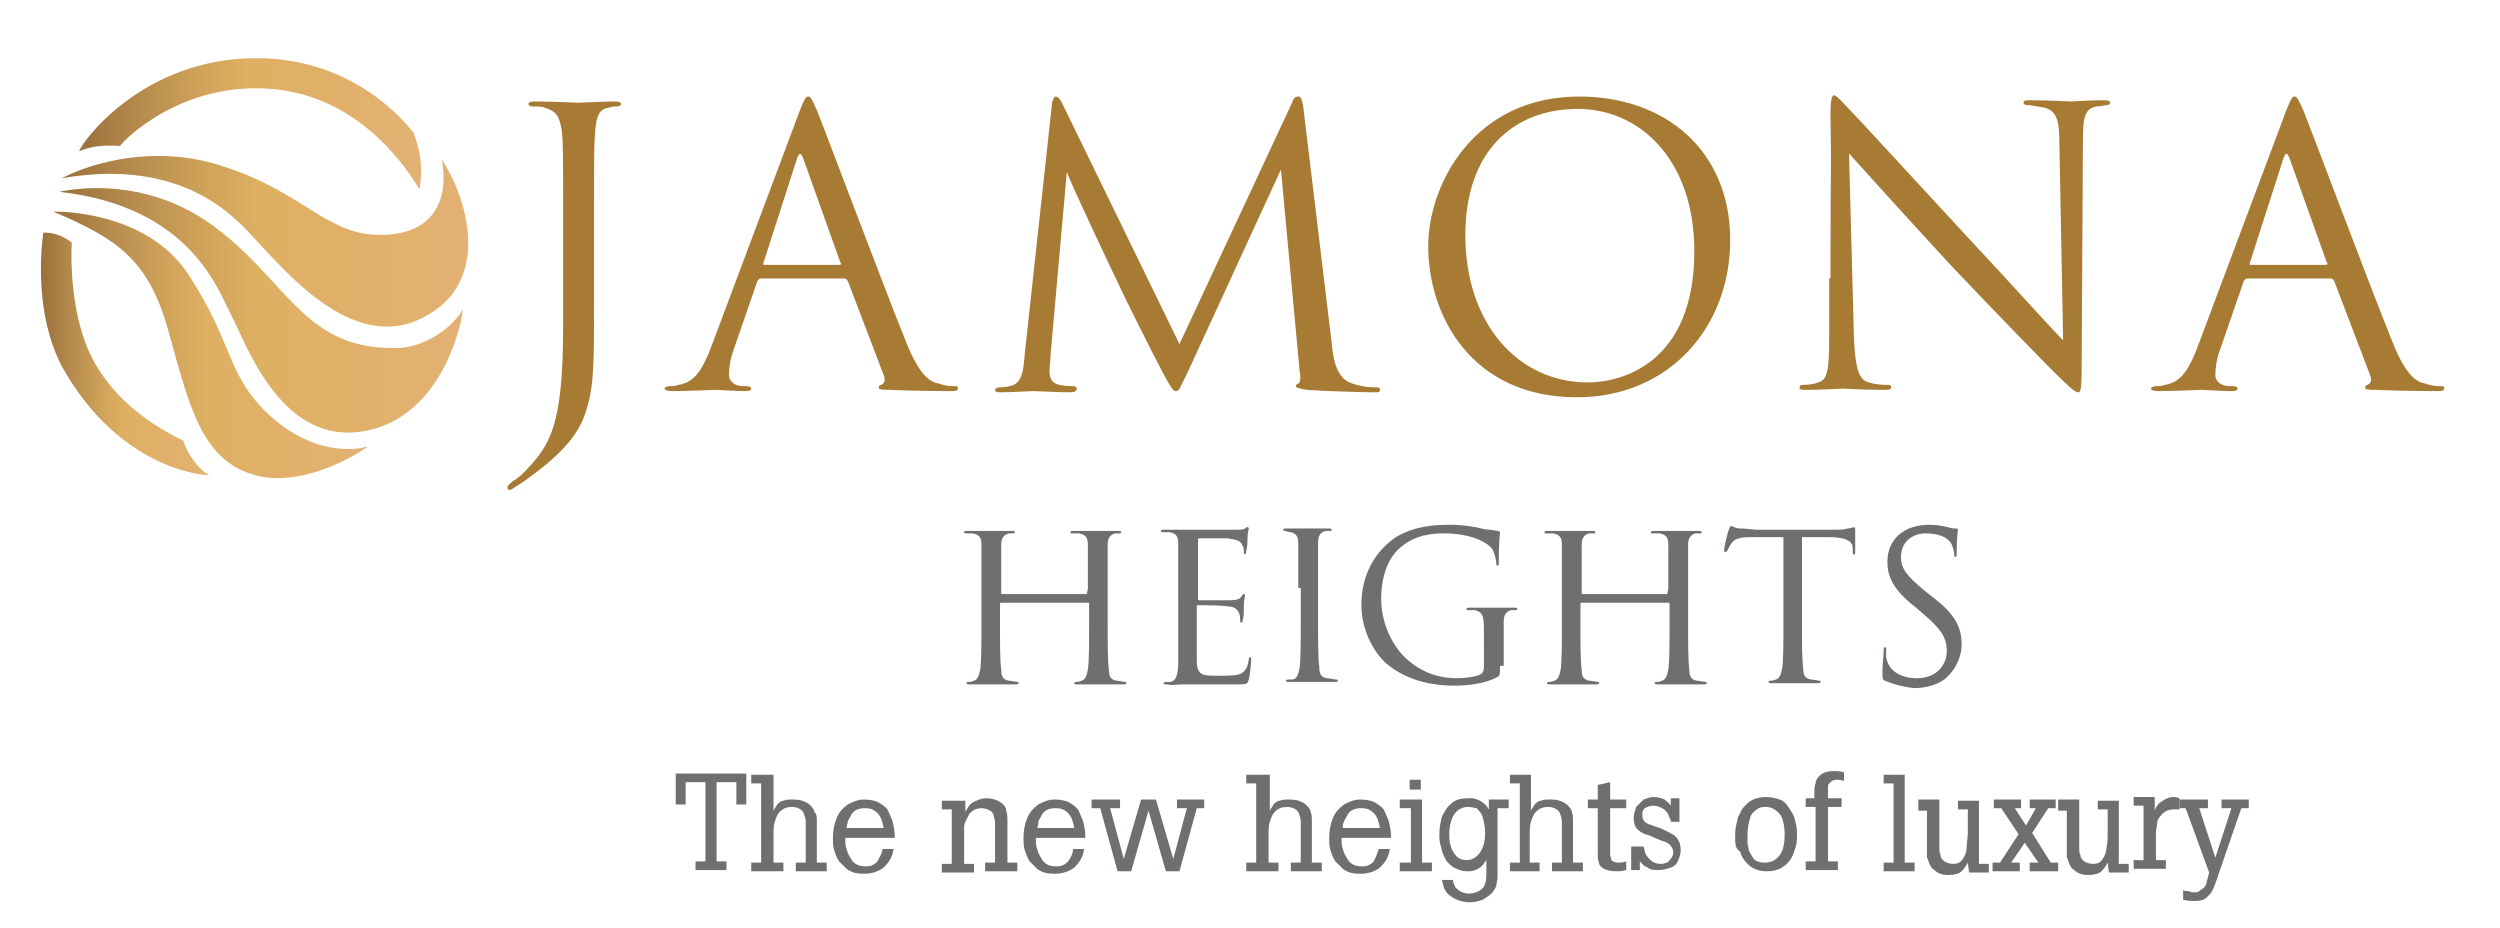 <?xml version="1.0" encoding="utf-8"?>
<!-- Generator: Adobe Illustrator 21.0.0, SVG Export Plug-In . SVG Version: 6.00 Build 0)  -->
<svg version="1.1" id="Layer_1" xmlns="http://www.w3.org/2000/svg" xmlns:xlink="http://www.w3.org/1999/xlink" x="0px" y="0px"
	 viewBox="0 0 202 75" style="enable-background:new 0 0 202 75;" xml:space="preserve">
<style type="text/css">
	.st0{fill:url(#SVGID_1_);}
	.st1{fill:url(#SVGID_2_);}
	.st2{fill:url(#SVGID_3_);}
	.st3{fill:url(#SVGID_4_);}
	.st4{fill:url(#SVGID_5_);}
	.st5{fill:#6D6F70;}
	.st6{fill:#A87B34;}
</style>
<g>
	<g>
		<linearGradient id="SVGID_1_" gradientUnits="userSpaceOnUse" x1="6.373" y1="10.072" x2="34.062" y2="10.072">
			<stop  offset="0" style="stop-color:#9A703C"/>
			<stop  offset="0.136" style="stop-color:#B08549"/>
			<stop  offset="0.366" style="stop-color:#D1A45B"/>
			<stop  offset="0.493" style="stop-color:#DEB062"/>
			<stop  offset="1" style="stop-color:#E3B173"/>
		</linearGradient>
		<path class="st0" d="M9.7,11.8c0.2-0.4,5-5.3,12.4-4.6c7.4,0.7,11.1,7,11.8,8.1c0.1-0.7,0.4-2.3-0.5-4.6c-0.6-0.7-4.6-5.9-12.5-6
			c-0.1,0-0.2,0-0.2,0c-9.2,0-14.1,6.8-14.3,7.5C6.4,12.3,7.3,11.6,9.7,11.8z"/>
		<linearGradient id="SVGID_2_" gradientUnits="userSpaceOnUse" x1="3.346" y1="28.591" x2="16.994" y2="28.591">
			<stop  offset="0" style="stop-color:#9A703C"/>
			<stop  offset="0.136" style="stop-color:#B08549"/>
			<stop  offset="0.366" style="stop-color:#D1A45B"/>
			<stop  offset="0.493" style="stop-color:#DEB062"/>
			<stop  offset="1" style="stop-color:#E3B173"/>
		</linearGradient>
		<path class="st1" d="M14.8,35.6c-5.6-2.7-7.2-6.3-7.7-7.4c-1.3-3.1-1.4-6.9-1.3-8.6c-0.9-0.7-1.7-0.8-2.1-0.8c-0.2,0-0.2,0-0.2,0
			c-0.2,1.4-0.7,6.6,1.5,10.8c4.5,8.1,11.1,8.8,11.9,8.8C16,37.9,15.1,36.6,14.8,35.6z"/>
		<linearGradient id="SVGID_3_" gradientUnits="userSpaceOnUse" x1="4.921" y1="19.491" x2="37.808" y2="19.491">
			<stop  offset="0" style="stop-color:#9A703C"/>
			<stop  offset="0.136" style="stop-color:#B08549"/>
			<stop  offset="0.366" style="stop-color:#D1A45B"/>
			<stop  offset="0.493" style="stop-color:#DEB062"/>
			<stop  offset="1" style="stop-color:#E3B173"/>
		</linearGradient>
		<path class="st2" d="M20.5,19.2c2.3,2.4,7.9,9.4,13.6,6.5c5.9-2.9,3.5-10,1.6-12.8c0.7,4-1.4,5.7-3.8,6c-5.3,0.7-6.9-3.3-14-5.5
			c-1.8-0.6-3.6-0.8-5.1-0.8c-4.6,0-7.8,1.8-7.8,1.8C14.8,12.7,19,17.6,20.5,19.2z"/>
		<linearGradient id="SVGID_4_" gradientUnits="userSpaceOnUse" x1="4.77" y1="25.051" x2="37.403" y2="25.051">
			<stop  offset="0" style="stop-color:#9A703C"/>
			<stop  offset="0.136" style="stop-color:#B08549"/>
			<stop  offset="0.366" style="stop-color:#D1A45B"/>
			<stop  offset="0.493" style="stop-color:#DEB062"/>
			<stop  offset="1" style="stop-color:#E3B173"/>
		</linearGradient>
		<path class="st3" d="M32.5,28.1c-7.9,0.4-9.1-5.3-15.2-9.8c-3.5-2.6-7.1-3.1-9.5-3.1c-1.8,0-3,0.3-3,0.3
			c10.6,1.2,12.8,7.9,13.9,10c1.1,2,3.8,10.2,10.3,9.4c6.5-0.8,8.3-8.5,8.4-9.9C36.2,27,33.8,28,32.5,28.1z"/>
		<linearGradient id="SVGID_5_" gradientUnits="userSpaceOnUse" x1="4.318" y1="27.857" x2="29.706" y2="27.857">
			<stop  offset="0" style="stop-color:#9A703C"/>
			<stop  offset="0.136" style="stop-color:#B08549"/>
			<stop  offset="0.366" style="stop-color:#D1A45B"/>
			<stop  offset="0.493" style="stop-color:#DEB062"/>
			<stop  offset="1" style="stop-color:#E3B173"/>
		</linearGradient>
		<path class="st4" d="M21.3,33.1c-3-3.1-2.5-5.4-6-10.8c-3.1-4.9-9.6-5.2-10.8-5.2c-0.1,0-0.2,0-0.2,0c5.2,2.2,7.7,3.9,9.3,9.6
			c1.7,6.2,2.7,10.3,6.7,11.6c3.9,1.3,8.6-1.6,9.4-2.2c-0.1,0-0.2,0-0.5,0.1C27.9,36.4,24.7,36.5,21.3,33.1z"/>
	</g>
	<g>
		<g>
			<path class="st5" d="M87.8,48C87.9,48,87.9,47.9,87.8,48l0.1-0.4c0-2.6,0-3,0-3.6c0-0.6-0.2-0.8-0.7-0.9c-0.1,0-0.4,0-0.6,0
				c-0.1,0-0.1,0-0.1-0.1c0-0.1,0.1-0.1,0.3-0.1c0.7,0,1.8,0,1.9,0c0.1,0,1.1,0,1.6,0c0.2,0,0.3,0,0.3,0.1c0,0.1-0.1,0.1-0.1,0.1
				c-0.1,0-0.2,0-0.4,0c-0.4,0.1-0.6,0.4-0.6,0.9c0,0.5,0,1,0,3.6v2.9c0,1.6,0,2.9,0.1,3.6c0,0.5,0.1,0.8,0.6,0.9
				c0.2,0,0.6,0.1,0.7,0.1c0.1,0,0.1,0,0.1,0.1c0,0.1-0.1,0.1-0.3,0.1c-0.9,0-2,0-2,0c-0.1,0-1.1,0-1.6,0c-0.2,0-0.3,0-0.3-0.1
				c0,0,0-0.1,0.1-0.1c0.1,0,0.3,0,0.5-0.1c0.3-0.1,0.4-0.4,0.5-0.9c0.1-0.7,0.1-2,0.1-3.6v-1.7c0-0.1,0-0.1-0.1-0.1h-7
				c0,0-0.1,0-0.1,0.1v1.7c0,1.6,0,2.9,0.1,3.6c0,0.5,0.1,0.8,0.6,0.9c0.2,0,0.6,0.1,0.7,0.1c0.1,0,0.1,0,0.1,0.1
				c0,0.1-0.1,0.1-0.3,0.1c-0.9,0-2,0-2,0s-1.1,0-1.6,0c-0.2,0-0.3,0-0.3-0.1c0,0,0-0.1,0.1-0.1c0.1,0,0.3,0,0.5-0.1
				c0.3-0.1,0.4-0.4,0.5-0.9c0.1-0.7,0.1-2,0.1-3.6v-2.9c0-2.6,0-3,0-3.6c0-0.6-0.2-0.8-0.7-0.9c-0.1,0-0.4,0-0.6,0
				c-0.1,0-0.1,0-0.1-0.1c0-0.1,0.1-0.1,0.3-0.1c0.7,0,1.8,0,1.9,0s1.1,0,1.6,0c0.2,0,0.3,0,0.3,0.1c0,0.1-0.1,0.1-0.1,0.1
				c-0.1,0-0.2,0-0.4,0c-0.4,0.1-0.6,0.4-0.6,0.9c0,0.5,0,1,0,3.6v0.3c0,0.1,0,0.1,0.1,0.1H87.8z"/>
			<path class="st5" d="M95.2,47.5c0-2.6,0-3,0-3.6c0-0.6-0.2-0.8-0.7-0.9c-0.1,0-0.3,0-0.5,0c-0.1,0-0.2,0-0.2-0.1
				c0-0.1,0.1-0.1,0.3-0.1c0.4,0,0.8,0,1.9,0c0.1,0,3.4,0,3.8,0c0.4,0,0.7,0,0.8-0.1s0.1-0.1,0.2-0.1s0.1,0.1,0.1,0.1
				c0,0.1-0.1,0.3-0.1,0.8c0,0.2,0,0.6-0.1,1c0,0.2-0.1,0.3-0.1,0.3c-0.1,0-0.1-0.1-0.1-0.2c0-0.2,0-0.4-0.1-0.5
				c-0.1-0.4-0.5-0.5-1.2-0.6c-0.3,0-2.1,0-2.3,0c-0.1,0-0.1,0-0.1,0.2v4.6c0,0.1,0,0.2,0.1,0.2c0.2,0,2.3,0,2.6,0
				c0.4,0,0.7-0.1,0.8-0.3c0.1-0.1,0.1-0.2,0.2-0.2c0,0,0.1,0,0.1,0.1s-0.1,0.4-0.1,0.9c0,0.5,0,0.9-0.1,1.1c0,0.2,0,0.2-0.1,0.2
				c-0.1,0-0.1-0.1-0.1-0.3c0-0.1,0-0.3-0.1-0.5c-0.1-0.2-0.3-0.5-0.9-0.5c-0.4-0.1-2.1-0.1-2.4-0.1c-0.1,0-0.1,0-0.1,0.1v1.5
				c0,0.6,0,2.5,0,2.8c0,0.7,0.1,1,0.5,1.2c0.3,0.1,0.7,0.1,1.4,0.1c0.5,0,1,0,1.5-0.1c0.5-0.2,0.7-0.5,0.8-1.2
				c0-0.2,0.1-0.2,0.1-0.2c0.1,0,0.1,0.1,0.1,0.2c0,0.1-0.1,1.3-0.2,1.6c-0.1,0.4-0.2,0.4-0.9,0.4c-1.2,0-1.8,0-2.4,0
				c-0.7,0-1.4,0-2.1,0c-0.4,0-0.8,0.1-1.2,0c-0.2,0-0.3,0-0.3-0.1c0,0,0.1-0.1,0.2-0.1c0.2,0,0.3,0,0.4,0c0.3-0.1,0.6-0.3,0.6-1.6
				c0-0.6,0-1.5,0-3V47.5z"/>
			<path class="st5" d="M104.9,47.5c0-2.6,0-3,0-3.6c0-0.6-0.2-0.8-0.6-0.9c-0.2,0-0.4-0.1-0.5-0.1c-0.1,0-0.1,0-0.1-0.1
				c0-0.1,0.1-0.1,0.3-0.1c0.5,0,1.6,0,1.7,0c0.1,0,1.1,0,1.6,0c0.2,0,0.3,0,0.3,0.1c0,0.1-0.1,0.1-0.1,0.1c-0.1,0-0.2,0-0.4,0
				c-0.4,0.1-0.6,0.4-0.6,0.9c0,0.5,0,1,0,3.6v2.9c0,1.6,0,2.9,0.1,3.6c0,0.5,0.1,0.8,0.6,0.9c0.2,0,0.6,0.1,0.7,0.1
				c0.1,0,0.2,0,0.2,0.1c0,0.1-0.1,0.1-0.2,0.1c-0.9,0-2,0-2.1,0c-0.1,0-1.1,0-1.6,0c-0.2,0-0.3,0-0.3-0.1c0,0,0-0.1,0.2-0.1
				c0.1,0,0.3,0,0.4,0c0.3-0.1,0.4-0.4,0.5-0.9c0.1-0.7,0.1-2,0.1-3.6V47.5z"/>
			<path class="st5" d="M121.2,53.8c0,0.7,0,0.8-0.2,0.9c-1.1,0.6-2.6,0.7-3.5,0.7c-1.3,0-3.6-0.2-5.5-1.8c-1-0.9-2-2.7-2-4.7
				c0-2.7,1.3-4.5,2.8-5.5c1.5-0.9,3.1-1,4.4-1c1,0,2.2,0.2,2.5,0.3c0.3,0.1,0.9,0.1,1.3,0.2c0.2,0,0.2,0.1,0.2,0.1
				c0,0.2-0.1,0.7-0.1,2.4c0,0.3,0,0.3-0.1,0.3c-0.1,0-0.1-0.1-0.1-0.2c0-0.2-0.1-0.7-0.3-1.1c-0.4-0.6-1.8-1.3-3.9-1.3
				c-1,0-2.3,0.1-3.5,1.1c-1,0.8-1.6,2.3-1.6,4.2c0,2.3,1.2,4,1.8,4.6c1.3,1.3,2.8,1.8,4.3,1.8c0.6,0,1.5-0.1,1.9-0.3
				c0.2-0.1,0.3-0.3,0.3-0.6V51c0-1.3-0.1-1.5-0.7-1.7c-0.1,0-0.4,0-0.6,0c-0.1,0-0.1,0-0.1-0.1c0-0.1,0.1-0.1,0.3-0.1
				c0.7,0,1.8,0,1.9,0s1.1,0,1.6,0c0.2,0,0.3,0,0.3,0.1c0,0.1-0.1,0.1-0.1,0.1c-0.1,0-0.2,0-0.4,0c-0.4,0.1-0.6,0.4-0.6,0.9
				c0,0.5,0,1,0,1.7V53.8z"/>
			<path class="st5" d="M134.7,48C134.8,48,134.8,47.9,134.7,48l0.1-0.4c0-2.6,0-3,0-3.6c0-0.6-0.2-0.8-0.7-0.9c-0.1,0-0.4,0-0.6,0
				c-0.1,0-0.1,0-0.1-0.1c0-0.1,0.1-0.1,0.3-0.1c0.7,0,1.8,0,1.9,0c0.1,0,1.1,0,1.6,0c0.2,0,0.3,0,0.3,0.1c0,0.1-0.1,0.1-0.1,0.1
				c-0.1,0-0.2,0-0.4,0c-0.4,0.1-0.6,0.4-0.6,0.9c0,0.5,0,1,0,3.6v2.9c0,1.6,0,2.9,0.1,3.6c0,0.5,0.1,0.8,0.6,0.9
				c0.2,0,0.6,0.1,0.7,0.1c0.1,0,0.1,0,0.1,0.1c0,0.1-0.1,0.1-0.3,0.1c-0.9,0-2,0-2,0c-0.1,0-1.1,0-1.6,0c-0.2,0-0.3,0-0.3-0.1
				c0,0,0-0.1,0.1-0.1c0.1,0,0.3,0,0.5-0.1c0.3-0.1,0.4-0.4,0.5-0.9c0.1-0.7,0.1-2,0.1-3.6v-1.7c0-0.1,0-0.1-0.1-0.1h-7
				c0,0-0.1,0-0.1,0.1v1.7c0,1.6,0,2.9,0.1,3.6c0,0.5,0.1,0.8,0.6,0.9c0.2,0,0.6,0.1,0.7,0.1c0.1,0,0.1,0,0.1,0.1
				c0,0.1-0.1,0.1-0.3,0.1c-0.9,0-2,0-2,0s-1.1,0-1.6,0c-0.2,0-0.3,0-0.3-0.1c0,0,0-0.1,0.1-0.1c0.1,0,0.3,0,0.5-0.1
				c0.3-0.1,0.4-0.4,0.5-0.9c0.1-0.7,0.1-2,0.1-3.6v-2.9c0-2.6,0-3,0-3.6c0-0.6-0.2-0.8-0.7-0.9c-0.1,0-0.4,0-0.6,0
				c-0.1,0-0.1,0-0.1-0.1c0-0.1,0.1-0.1,0.3-0.1c0.7,0,1.8,0,1.9,0s1.1,0,1.6,0c0.2,0,0.3,0,0.3,0.1c0,0.1-0.1,0.1-0.1,0.1
				c-0.1,0-0.2,0-0.4,0c-0.4,0.1-0.6,0.4-0.6,0.9c0,0.5,0,1,0,3.6v0.3c0,0.1,0,0.1,0.1,0.1H134.7z"/>
			<path class="st5" d="M145.6,50.4c0,1.6,0,2.9,0.1,3.6c0,0.5,0.1,0.8,0.6,0.9c0.2,0,0.6,0.1,0.7,0.1c0.1,0,0.1,0,0.1,0.1
				c0,0.1-0.1,0.1-0.3,0.1c-0.9,0-2,0-2,0c-0.1,0-1.1,0-1.6,0c-0.2,0-0.3,0-0.3-0.1c0,0,0-0.1,0.1-0.1c0.1,0,0.3,0,0.5-0.1
				c0.3-0.1,0.4-0.4,0.5-0.9c0.1-0.7,0.1-2,0.1-3.6v-7c-0.8,0-1.6,0-2.5,0c-1,0-1.4,0.1-1.7,0.5c-0.2,0.3-0.2,0.4-0.3,0.5
				c0,0.1-0.1,0.2-0.2,0.2c0,0-0.1,0-0.1-0.1c0-0.2,0.3-1.6,0.4-1.7c0-0.1,0.1-0.3,0.2-0.3c0.1,0,0.3,0.2,0.7,0.2
				c0.5,0,1.1,0.1,1.3,0.1h6.2c0.5,0,0.9,0,1.2-0.1c0.2,0,0.4-0.1,0.5-0.1c0.1,0,0.1,0.1,0.1,0.2c0,0.5,0,1.6,0,1.8
				c0,0.1,0,0.2-0.1,0.2c-0.1,0-0.1,0-0.1-0.3c0-0.1,0-0.1,0-0.2c0-0.5-0.4-0.9-2-0.9c-0.7,0-1.4,0-2.1,0V50.4z"/>
			<path class="st5" d="M152.3,55c-0.2-0.1-0.2-0.2-0.2-0.6c0-0.8,0.1-1.5,0.1-1.8c0-0.2,0-0.3,0.1-0.3c0.1,0,0.1,0,0.1,0.2
				c0,0.1,0,0.4,0,0.6c0.2,1.2,1.3,1.7,2.5,1.7c1.6,0,2.4-1.1,2.4-2.2c0-1.1-0.5-1.8-1.9-3l-0.7-0.6c-1.8-1.4-2.2-2.5-2.2-3.6
				c0-1.8,1.3-3,3.4-3c0.6,0,1.1,0.1,1.5,0.2c0.3,0.1,0.4,0.1,0.6,0.1c0.1,0,0.2,0,0.2,0.1s-0.1,0.6-0.1,1.8c0,0.3,0,0.4-0.1,0.4
				c-0.1,0-0.1-0.1-0.1-0.2c0-0.2-0.1-0.6-0.2-0.8c-0.1-0.2-0.5-0.9-2.1-0.9c-1.1,0-2,0.7-2,1.9c0,0.9,0.4,1.5,2,2.8l0.5,0.4
				c2,1.5,2.4,2.6,2.4,3.9c0,0.7-0.3,1.9-1.4,2.8c-0.7,0.5-1.6,0.7-2.5,0.7C153.8,55.5,153,55.3,152.3,55z"/>
			<path class="st5" d="M54.6,65v-2.5h5.7V65h-0.8v-1.8h-1.6v6.4h0.8v0.7h-2.5v-0.7H57v-6.4h-1.6V65H54.6z"/>
			<path class="st5" d="M60.8,62.6h1.7v2.9c0.1-0.2,0.2-0.3,0.3-0.5c0.1-0.1,0.3-0.3,0.5-0.3c0.2-0.1,0.5-0.1,0.8-0.1
				c0.5,0,0.9,0.1,1.3,0.4c0.2,0.2,0.4,0.4,0.4,0.6C66,65.8,66,66,66,66.4v3.3h0.8v0.7h-2.5v-0.7h0.8v-3.2c0-0.2,0-0.4-0.1-0.6
				c0-0.1-0.1-0.3-0.2-0.4c-0.2-0.2-0.5-0.3-0.8-0.3c-0.4,0-0.7,0.1-1,0.4c-0.2,0.2-0.3,0.5-0.4,0.8c-0.1,0.3-0.1,0.7-0.1,1.2v2.1
				h0.8v0.7h-2.6v-0.7h0.8v-6.4h-0.8V62.6z"/>
			<path class="st5" d="M71.3,68.6h0.9c-0.1,0.7-0.4,1.1-0.8,1.5c-0.4,0.3-0.9,0.5-1.6,0.5c-0.6,0-1-0.1-1.4-0.4
				c-0.2-0.2-0.4-0.4-0.6-0.6c-0.2-0.3-0.3-0.6-0.4-0.9c-0.1-0.3-0.1-0.7-0.1-1c0-0.6,0.1-1.1,0.3-1.6c0.2-0.5,0.5-0.8,0.9-1.1
				c0.4-0.2,0.8-0.4,1.3-0.4c0.5,0,1,0.1,1.3,0.3c0.3,0.2,0.6,0.4,0.7,0.7c0.1,0.2,0.2,0.5,0.3,0.7c0.1,0.4,0.2,0.8,0.2,1.4h-4
				c0,0.4,0,0.6,0.1,0.9c0.1,0.4,0.3,0.7,0.5,1c0.3,0.3,0.6,0.4,1,0.4c0.2,0,0.4,0,0.6-0.1s0.3-0.2,0.4-0.3
				C71.1,69.2,71.3,68.9,71.3,68.6z M68.4,66.9h3c-0.1-0.5-0.2-0.9-0.5-1.2c-0.3-0.3-0.6-0.4-1-0.4c-0.6,0-1,0.2-1.2,0.7
				c-0.1,0.2-0.2,0.3-0.2,0.4C68.5,66.5,68.4,66.7,68.4,66.9z"/>
			<path class="st5" d="M81.4,66.5v3.2h0.8v0.7h-2.6v-0.7h0.8v-2.9c0-0.4,0-0.6-0.1-0.8c0-0.2-0.1-0.4-0.3-0.5
				c-0.2-0.1-0.4-0.2-0.7-0.2c-0.4,0-0.8,0.2-1,0.5c-0.1,0.2-0.2,0.4-0.3,0.6c-0.1,0.2-0.1,0.4-0.1,0.6c0,0.2,0,0.5,0,0.8v2h0.8v0.7
				h-2.6v-0.7h0.8v-4.4h-0.8v-0.7H78l0,0.9c0.1-0.2,0.2-0.3,0.3-0.5c0.2-0.2,0.3-0.3,0.6-0.4c0.2-0.1,0.5-0.2,0.8-0.2
				c0.4,0,0.8,0.1,1.1,0.3c0.3,0.2,0.5,0.4,0.5,0.7C81.4,65.7,81.4,66.1,81.4,66.5z"/>
			<path class="st5" d="M86.7,68.6h0.9c-0.1,0.7-0.4,1.1-0.8,1.5c-0.4,0.3-0.9,0.5-1.6,0.5c-0.6,0-1-0.1-1.4-0.4
				c-0.2-0.2-0.4-0.4-0.6-0.6c-0.2-0.3-0.3-0.6-0.4-0.9c-0.1-0.3-0.1-0.7-0.1-1c0-0.6,0.1-1.1,0.3-1.6c0.2-0.5,0.5-0.8,0.9-1.1
				c0.4-0.2,0.8-0.4,1.3-0.4c0.5,0,1,0.1,1.3,0.3c0.3,0.2,0.6,0.4,0.7,0.7c0.1,0.2,0.2,0.5,0.3,0.7c0.1,0.4,0.2,0.8,0.2,1.4h-4
				c0,0.4,0,0.6,0.1,0.9c0.1,0.4,0.3,0.7,0.5,1c0.3,0.3,0.6,0.4,1,0.4c0.2,0,0.4,0,0.6-0.1s0.3-0.2,0.4-0.3
				C86.6,69.2,86.7,68.9,86.7,68.6z M83.8,66.9h3c-0.1-0.5-0.2-0.9-0.5-1.2c-0.3-0.3-0.6-0.4-1-0.4c-0.6,0-1,0.2-1.2,0.7
				c-0.1,0.2-0.2,0.3-0.2,0.4C83.9,66.5,83.9,66.7,83.8,66.9z"/>
			<path class="st5" d="M88.2,65.3v-0.7h2.3v0.7h-0.8l1.1,4.1l1.4-4.8h1.2l1.4,4.8l1.1-4.1h-0.8v-0.7h2.2v0.7h-0.6l-1.4,5.1h-1.1
				l-1.4-4.9l-1.4,4.9h-1.1l-1.4-5.1H88.2z"/>
			<path class="st5" d="M100.9,62.6h1.7v2.9c0.1-0.2,0.2-0.3,0.3-0.5c0.1-0.1,0.3-0.3,0.5-0.3c0.2-0.1,0.5-0.1,0.8-0.1
				c0.5,0,0.9,0.1,1.3,0.4c0.2,0.2,0.4,0.4,0.4,0.6c0.1,0.2,0.1,0.5,0.1,0.8v3.3h0.8v0.7h-2.5v-0.7h0.8v-3.2c0-0.2,0-0.4-0.1-0.6
				c0-0.1-0.1-0.3-0.2-0.4c-0.2-0.2-0.5-0.3-0.8-0.3c-0.4,0-0.7,0.1-1,0.4c-0.2,0.2-0.3,0.5-0.4,0.8c-0.1,0.3-0.1,0.7-0.1,1.2v2.1
				h0.8v0.7h-2.6v-0.7h0.8v-6.4h-0.8V62.6z"/>
			<path class="st5" d="M111.4,68.6h0.9c-0.1,0.7-0.4,1.1-0.8,1.5c-0.4,0.3-0.9,0.5-1.6,0.5c-0.6,0-1-0.1-1.4-0.4
				c-0.2-0.2-0.4-0.4-0.6-0.6c-0.2-0.3-0.3-0.6-0.4-0.9c-0.1-0.3-0.1-0.7-0.1-1c0-0.6,0.1-1.1,0.3-1.6c0.2-0.5,0.5-0.8,0.9-1.1
				c0.4-0.2,0.8-0.4,1.3-0.4c0.5,0,1,0.1,1.3,0.3c0.3,0.2,0.6,0.4,0.7,0.7c0.1,0.2,0.2,0.5,0.3,0.7c0.1,0.4,0.2,0.8,0.2,1.4h-4
				c0,0.4,0,0.6,0.1,0.9c0.1,0.4,0.3,0.7,0.5,1c0.3,0.3,0.6,0.4,1,0.4c0.2,0,0.4,0,0.6-0.1s0.3-0.2,0.4-0.3
				C111.2,69.2,111.3,68.9,111.4,68.6z M108.5,66.9h3c-0.1-0.5-0.2-0.9-0.5-1.2c-0.3-0.3-0.6-0.4-1-0.4c-0.6,0-1,0.2-1.2,0.7
				c-0.1,0.2-0.2,0.3-0.2,0.4C108.5,66.5,108.5,66.7,108.5,66.9z"/>
			<path class="st5" d="M113.1,65.3v-0.7h1.8v5.1h0.8v0.7h-2.6v-0.7h0.9v-4.4H113.1z M113.9,63h0.9v0.8h-0.9V63z"/>
			<path class="st5" d="M120.1,70.4v-0.9c-0.1,0.1-0.2,0.3-0.3,0.4c-0.1,0.1-0.2,0.2-0.4,0.3c-0.3,0.2-0.6,0.2-0.9,0.2
				c-0.3,0-0.6-0.1-0.8-0.2c-0.3-0.1-0.5-0.3-0.7-0.5c-0.1-0.1-0.2-0.2-0.2-0.3c-0.1-0.1-0.1-0.2-0.2-0.4c-0.1-0.2-0.1-0.4-0.2-0.7
				c-0.1-0.3-0.1-0.6-0.1-0.9c0-0.5,0.1-1,0.2-1.4c0.2-0.4,0.4-0.8,0.8-1.1c0.3-0.3,0.8-0.4,1.3-0.4c0.1,0,0.3,0,0.4,0
				c0.5,0.1,0.8,0.3,1.1,0.6c0.1,0.1,0.1,0.2,0.2,0.3l0-0.8h1.6v0.7H121c0,0.8,0,1.5,0,2.3c0,0.8,0,1.5,0,2.3c0,0.4,0,0.8,0,1
				c0,0.2-0.1,0.5-0.1,0.7c-0.1,0.2-0.2,0.4-0.4,0.6c-0.2,0.2-0.4,0.3-0.7,0.5c-0.3,0.1-0.6,0.2-1,0.2c-0.7,0-1.2-0.2-1.6-0.5
				c-0.3-0.2-0.4-0.4-0.5-0.6c-0.1-0.2-0.1-0.4-0.2-0.7h0.9c0,0.2,0.1,0.4,0.2,0.6c0.3,0.3,0.6,0.5,1.1,0.5c0.3,0,0.6-0.1,0.8-0.2
				c0.3-0.2,0.4-0.3,0.5-0.6C120.1,71.1,120.1,70.8,120.1,70.4z M118.6,65.2c-0.3,0-0.5,0.1-0.7,0.2c-0.3,0.2-0.5,0.5-0.6,0.8
				c-0.1,0.3-0.2,0.7-0.2,1.1c0,0.4,0,0.7,0.1,1c0.1,0.4,0.3,0.7,0.5,0.9c0.2,0.2,0.5,0.3,0.8,0.3c0.3,0,0.6-0.1,0.9-0.4
				c0.4-0.4,0.6-1,0.6-1.8c0-0.5-0.1-0.9-0.2-1.3c-0.1-0.3-0.3-0.5-0.5-0.7C119.2,65.3,118.9,65.2,118.6,65.2z"/>
			<path class="st5" d="M122,62.6h1.7v2.9c0.1-0.2,0.2-0.3,0.3-0.5c0.1-0.1,0.3-0.3,0.5-0.3c0.2-0.1,0.5-0.1,0.8-0.1
				c0.5,0,0.9,0.1,1.3,0.4c0.2,0.2,0.4,0.4,0.4,0.6c0.1,0.2,0.1,0.5,0.1,0.8v3.3h0.8v0.7h-2.5v-0.7h0.8v-3.2c0-0.2,0-0.4-0.1-0.6
				c0-0.1-0.1-0.3-0.2-0.4c-0.2-0.2-0.5-0.3-0.8-0.3c-0.4,0-0.7,0.1-1,0.4c-0.2,0.2-0.3,0.5-0.4,0.8c-0.1,0.3-0.1,0.7-0.1,1.2v2.1
				h0.8v0.7H122v-0.7h0.8v-6.4H122V62.6z"/>
			<path class="st5" d="M129.2,63.4l0.9-0.2v1.4h1.3v0.7h-1.3V69c0,0.2,0.1,0.4,0.1,0.5c0.1,0.1,0.3,0.2,0.6,0.2
				c0.1,0,0.3,0,0.6-0.1v0.7c-0.3,0.1-0.6,0.1-0.8,0.1c-0.5,0-0.8-0.1-1-0.2s-0.4-0.3-0.4-0.5c-0.1-0.2-0.1-0.4-0.1-0.7v-3.7h-0.8
				v-0.7h0.8V63.4z"/>
			<path class="st5" d="M132.1,68.4h0.7c0.1,0.3,0.1,0.6,0.3,0.8c0.3,0.4,0.6,0.6,1.1,0.6c0.3,0,0.6-0.1,0.7-0.3
				c0.2-0.2,0.3-0.4,0.3-0.6c0-0.1,0-0.2-0.1-0.4c-0.1-0.2-0.3-0.4-0.6-0.5c-0.1,0-0.3-0.1-0.8-0.3c-0.4-0.2-0.7-0.3-0.8-0.3
				c-0.2-0.1-0.4-0.2-0.6-0.4c-0.2-0.2-0.3-0.5-0.3-0.9c0-0.3,0.1-0.6,0.2-0.9c0.2-0.2,0.4-0.4,0.6-0.6c0.3-0.1,0.5-0.2,0.8-0.2
				c0.4,0,0.7,0.1,0.9,0.2c0.2,0.2,0.4,0.3,0.5,0.5l0-0.6h0.7v1.9h-0.7c0-0.1,0-0.2-0.1-0.3c0-0.1-0.1-0.2-0.1-0.3
				c-0.1-0.2-0.3-0.4-0.5-0.5c-0.2-0.1-0.4-0.2-0.7-0.2c-0.3,0-0.5,0.1-0.7,0.2c-0.2,0.2-0.2,0.3-0.2,0.6c0,0.2,0.1,0.4,0.2,0.5
				c0.1,0.1,0.2,0.1,0.3,0.2c0.1,0,0.3,0.1,0.6,0.2c0.7,0.2,1.1,0.5,1.5,0.7c0.3,0.3,0.5,0.6,0.5,1.2c0,0.3-0.1,0.6-0.2,0.8
				c-0.1,0.3-0.3,0.5-0.6,0.6c-0.3,0.1-0.6,0.2-1,0.2c-0.2,0-0.5,0-0.7-0.1c-0.2-0.1-0.3-0.2-0.4-0.2c-0.1-0.1-0.2-0.2-0.4-0.4
				l0,0.7h-0.7V68.4z"/>
			<path class="st5" d="M140.2,67.6c0-0.3,0-0.6,0.1-1s0.1-0.6,0.3-0.9c0.1-0.3,0.3-0.5,0.5-0.7c0.4-0.4,0.9-0.6,1.6-0.6
				c0.4,0,0.8,0.1,1.1,0.2c0.3,0.1,0.5,0.3,0.7,0.6s0.4,0.6,0.5,0.9c0.1,0.4,0.2,0.8,0.2,1.2c0,0.4,0,0.8-0.1,1.1s-0.2,0.7-0.4,1
				c-0.4,0.6-1,1-1.9,1c-0.7,0-1.2-0.2-1.6-0.6c-0.3-0.3-0.5-0.6-0.6-1C140.2,68.6,140.2,68.1,140.2,67.6z M142.7,65.2
				c-0.2,0-0.4,0-0.6,0.1c-0.3,0.2-0.6,0.4-0.7,0.8c-0.1,0.4-0.2,0.8-0.2,1.3c0,0.2,0,0.5,0,0.7c0,0.2,0.1,0.4,0.1,0.6
				c0.1,0.2,0.2,0.4,0.4,0.7c0.2,0.2,0.5,0.3,0.9,0.3c0.5,0,0.9-0.2,1.2-0.6c0.3-0.4,0.4-1,0.4-1.7c0-0.6-0.1-1.1-0.3-1.5
				C143.6,65.5,143.2,65.2,142.7,65.2z"/>
			<path class="st5" d="M146.6,64.6v-0.4c0-0.4,0-0.7,0.1-0.9c0-0.2,0.1-0.4,0.3-0.6c0.3-0.3,0.7-0.4,1.2-0.4c0.2,0,0.4,0,0.8,0.1
				v0.7c-0.3-0.1-0.4-0.1-0.6-0.1c-0.2,0-0.4,0.1-0.5,0.2c-0.1,0.1-0.2,0.2-0.2,0.3c0,0.1,0,0.3,0,0.6v0.4h1.1v0.7h-1.1v4.4h0.8v0.7
				h-2.6v-0.7h0.8v-4.4h-0.8v-0.7H146.6z"/>
			<path class="st5" d="M152.2,63.3v-0.7h1.7v7.1h0.8v0.7h-2.5v-0.7h0.8v-6.4H152.2z"/>
			<path class="st5" d="M155,65.3v-0.7h1.7v3.9c0,0.2,0,0.4,0.1,0.6c0,0.2,0.1,0.3,0.3,0.5c0.2,0.1,0.4,0.2,0.7,0.2
				c0.4,0,0.6-0.1,0.8-0.4c0.2-0.3,0.3-0.6,0.3-0.9s0.1-0.8,0.1-1.2v-1.9h-0.8v-0.7h1.7v5.1h0.8v0.7h-1.6l-0.1-0.8
				c-0.1,0.2-0.3,0.5-0.5,0.7c-0.2,0.2-0.6,0.3-1.1,0.3c-0.4,0-0.8-0.1-1.1-0.4c-0.2-0.1-0.3-0.3-0.4-0.5c-0.1-0.2-0.1-0.4-0.2-0.5
				c0-0.2,0-0.4,0-0.6v-3.2H155z"/>
			<path class="st5" d="M161.1,65.3v-0.7h2.2v0.7h-0.5l0.9,1.4l0.8-1.4h-0.5v-0.7h2.1v0.7h-0.6l-1.3,2l1.5,2.4h0.6v0.7h-2.3v-0.7
				h0.7l-1.1-1.6l-1.1,1.6h0.7v0.7H161v-0.7h0.6l1.5-2.3l-1.4-2.1H161.1z"/>
			<path class="st5" d="M166.3,65.3v-0.7h1.7v3.9c0,0.2,0,0.4,0.1,0.6c0,0.2,0.1,0.3,0.3,0.5c0.2,0.1,0.4,0.2,0.7,0.2
				c0.4,0,0.6-0.1,0.8-0.4c0.2-0.3,0.3-0.6,0.3-0.9c0.1-0.4,0.1-0.8,0.1-1.2v-1.9h-0.8v-0.7h1.7v5.1h0.8v0.7h-1.6l-0.1-0.8
				c-0.1,0.2-0.3,0.5-0.5,0.7c-0.2,0.2-0.6,0.3-1.1,0.3c-0.4,0-0.8-0.1-1.1-0.4c-0.2-0.1-0.3-0.3-0.4-0.5c-0.1-0.2-0.1-0.4-0.2-0.5
				c0-0.2,0-0.4,0-0.6v-3.2H166.3z"/>
			<path class="st5" d="M174.1,64.6l0,0.9c0.1-0.2,0.1-0.3,0.2-0.4c0.1-0.1,0.1-0.2,0.3-0.3c0.3-0.2,0.6-0.4,1-0.4
				c0.1,0,0.3,0,0.5,0.1v0.9c-0.2,0-0.4,0-0.5,0c-0.4,0-0.8,0.2-1,0.5c-0.2,0.2-0.3,0.4-0.3,0.6c0,0.2-0.1,0.5-0.1,0.8v2.2h0.8v0.7
				h-2.6v-0.7h0.8v-4.4h-0.8v-0.7H174.1z"/>
			<path class="st5" d="M176.1,65.3v-0.7h2.3v0.7h-0.7l1.3,4l1.3-4h-0.8v-0.7h2.2v0.7h-0.6l-2,5.8c-0.2,0.6-0.4,1.1-0.7,1.3
				c-0.2,0.3-0.6,0.4-1.1,0.4c-0.2,0-0.5,0-0.9-0.1v-0.8c0.1,0.1,0.2,0.1,0.4,0.1c0.1,0,0.2,0.1,0.4,0.1c0.2,0,0.4,0,0.5-0.1
				c0.1-0.1,0.3-0.2,0.4-0.3c0.1-0.1,0.2-0.3,0.2-0.5c0.1-0.2,0.1-0.4,0.2-0.7l-1.9-5.2H176.1z"/>
		</g>
	</g>
	<g>
		<g>
			<g>
				<path class="st6" d="M48,24.7c0,5,0,7-0.9,9.2c-0.7,1.6-2,3-4.5,4.8c-0.4,0.3-0.9,0.6-1.2,0.8c-0.1,0-0.1,0.1-0.2,0.1
					c-0.1,0-0.2-0.1-0.2-0.2c0-0.2,0.2-0.3,0.4-0.5c0.4-0.2,0.8-0.6,1.1-0.9c2-2.1,3-3.7,3-11.7v-9c0-4.8,0-5.7-0.1-6.7
					C45.2,9.4,45,9,44,8.7c-0.2-0.1-0.7-0.1-1-0.1c-0.2,0-0.3-0.1-0.3-0.2c0-0.1,0.1-0.2,0.5-0.2c1.4,0,3.4,0.1,3.5,0.1
					s2.1-0.1,3-0.1c0.3,0,0.5,0.1,0.5,0.2c0,0.1-0.2,0.2-0.3,0.2c-0.2,0-0.5,0-0.7,0.1c-0.8,0.1-1,0.7-1.1,1.8
					c-0.1,1-0.1,1.9-0.1,6.7V24.7z"/>
				<path class="st6" d="M61.5,22.5c-0.2,0-0.2,0.1-0.3,0.2l-1.9,5.5c-0.3,0.8-0.4,1.5-0.4,2.1c0,0.6,0.6,0.9,1.1,0.9
					c0.1,0,0.2,0,0.3,0c0.3,0,0.4,0.1,0.4,0.2c0,0.2-0.3,0.2-0.6,0.2c-0.7,0-2-0.1-2.3-0.1c-0.3,0-2.1,0.1-3.5,0.1
					c-0.4,0-0.6-0.1-0.6-0.2c0-0.1,0.2-0.2,0.4-0.2c0.2,0,0.5,0,0.7-0.1c1.4-0.2,2-1.4,2.6-2.9L64.6,9c0.4-1,0.5-1.2,0.7-1.2
					s0.3,0.2,0.7,1.1c0.5,1.2,5.3,14,7.2,18.7c1.1,2.8,2,3.3,2.7,3.4c0.5,0.2,1,0.2,1.2,0.2c0.2,0,0.3,0,0.3,0.2
					c0,0.2-0.3,0.2-0.6,0.2c-0.5,0-2.7,0-4.9-0.1c-0.6,0-0.9,0-0.9-0.2c0-0.1,0.1-0.2,0.2-0.2c0.2-0.1,0.4-0.3,0.2-0.8l-2.9-7.6
					c-0.1-0.1-0.1-0.2-0.3-0.2H61.5z M67.8,21.4c0.2,0,0.2-0.1,0.1-0.2l-3-8.4c-0.2-0.5-0.3-0.5-0.5,0l-2.7,8.4
					c-0.1,0.2,0,0.2,0.1,0.2H67.8z"/>
				<path class="st6" d="M107.6,27.7c0.1,1.1,0.3,2.9,1.7,3.3c0.9,0.3,1.6,0.3,1.9,0.3c0.2,0,0.3,0,0.3,0.2c0,0.2-0.1,0.2-0.5,0.2
					c-0.7,0-4.2-0.1-5.4-0.2c-0.7-0.1-0.9-0.2-0.9-0.3c0-0.1,0.1-0.2,0.2-0.2c0.2-0.1,0.2-0.6,0.1-1.1l-1.5-16.2L96,30
					c-0.7,1.4-0.7,1.6-1,1.6c-0.2,0-0.4-0.3-1-1.4c-0.8-1.5-3.5-6.9-3.6-7.2c-0.3-0.6-3.9-8.2-4.2-9.1l-1.3,14.6
					c0,0.5-0.1,0.9-0.1,1.5c0,0.8,0.4,1,0.8,1.1c0.5,0.1,0.9,0.1,1.1,0.1s0.3,0.1,0.3,0.2c0,0.2-0.2,0.3-0.5,0.3
					c-1.1,0-2.7-0.1-3-0.1c-0.3,0-1.8,0.1-2.6,0.1c-0.3,0-0.5,0-0.5-0.2c0-0.1,0.2-0.2,0.3-0.2c0.2,0,0.5,0,0.9-0.1
					c1-0.2,1.1-1.3,1.2-2.6l2.2-20.2c0-0.3,0.2-0.6,0.3-0.6s0.3,0.1,0.5,0.5l9.5,19.5l9.1-19.5c0.1-0.3,0.2-0.5,0.5-0.5
					c0.2,0,0.3,0.2,0.4,0.8L107.6,27.7z"/>
				<path class="st6" d="M115.4,19.9c0-5,3.7-12.1,12.2-12.1c7,0,12.2,4.4,12.2,11.6c0,7-4.9,12.7-12.4,12.7
					C118.9,32.1,115.4,25.5,115.4,19.9z M136.9,20.3c0-7.5-4.5-11.5-9.4-11.5c-5.2,0-9.1,3.4-9.1,10.2c0,7.2,4.3,11.9,9.9,11.9
					C131.1,30.9,136.9,29.3,136.9,20.3z"/>
				<path class="st6" d="M147.9,22.5c0-11.2,0.1-7.2,0-13.2c0-1.2,0.1-1.6,0.3-1.6c0.2,0,0.8,0.7,1.1,1c0.5,0.5,5.1,5.5,9.9,10.7
					c3.1,3.3,6.5,7.1,7.5,8.1l-0.3-15.8c0-2-0.2-2.7-1.2-3c-0.6-0.1-1.1-0.2-1.3-0.2c-0.3,0-0.4-0.1-0.4-0.2c0-0.2,0.2-0.2,0.6-0.2
					c1.4,0,2.9,0.1,3.2,0.1c0.3,0,1.4-0.1,2.6-0.1c0.3,0,0.6,0,0.6,0.2c0,0.1-0.1,0.2-0.3,0.2c-0.2,0-0.4,0.1-0.8,0.1
					c-0.9,0.2-1.1,0.7-1.1,2.8l-0.1,18.1c0,2.1-0.1,2.2-0.3,2.2c-0.2,0-0.6-0.3-2.3-2c-0.3-0.3-4.8-4.9-8.1-8.4
					c-3.6-3.9-7.1-7.8-8.1-8.9l0.4,14.9c0.1,2.5,0.4,3.4,1.2,3.6c0.6,0.2,1.3,0.2,1.6,0.2c0.2,0,0.2,0.1,0.2,0.2
					c0,0.2-0.2,0.2-0.6,0.2c-1.8,0-3-0.1-3.3-0.1c-0.3,0-1.6,0.1-3,0.1c-0.3,0-0.5,0-0.5-0.2c0-0.1,0.1-0.2,0.2-0.2
					c0.2,0,0.8,0,1.3-0.2c0.8-0.2,0.9-1.1,0.9-3.9V22.5z"/>
				<path class="st6" d="M181.6,22.5c-0.2,0-0.2,0.1-0.3,0.2l-1.9,5.5c-0.3,0.8-0.4,1.5-0.4,2.1c0,0.6,0.6,0.9,1.1,0.9
					c0.1,0,0.2,0,0.3,0c0.3,0,0.4,0.1,0.4,0.2c0,0.2-0.3,0.2-0.6,0.2c-0.7,0-2-0.1-2.3-0.1c-0.3,0-2.1,0.1-3.5,0.1
					c-0.4,0-0.6-0.1-0.6-0.2c0-0.1,0.2-0.2,0.4-0.2c0.2,0,0.5,0,0.7-0.1c1.4-0.2,2-1.4,2.6-2.9L184.7,9c0.4-1,0.5-1.2,0.7-1.2
					s0.3,0.2,0.7,1.1c0.5,1.2,5.3,14,7.2,18.7c1.1,2.8,2,3.3,2.7,3.4c0.5,0.2,1,0.2,1.2,0.2c0.2,0,0.3,0,0.3,0.2
					c0,0.2-0.3,0.2-0.6,0.2c-0.5,0-2.7,0-4.9-0.1c-0.6,0-0.9,0-0.9-0.2c0-0.1,0.1-0.2,0.2-0.2c0.2-0.1,0.4-0.3,0.2-0.8l-2.9-7.6
					c-0.1-0.1-0.1-0.2-0.3-0.2H181.6z M187.9,21.4c0.2,0,0.2-0.1,0.1-0.2l-3-8.4c-0.2-0.5-0.3-0.5-0.5,0l-2.7,8.4
					c-0.1,0.2,0,0.2,0.1,0.2H187.9z"/>
			</g>
		</g>
	</g>
</g>
</svg>
